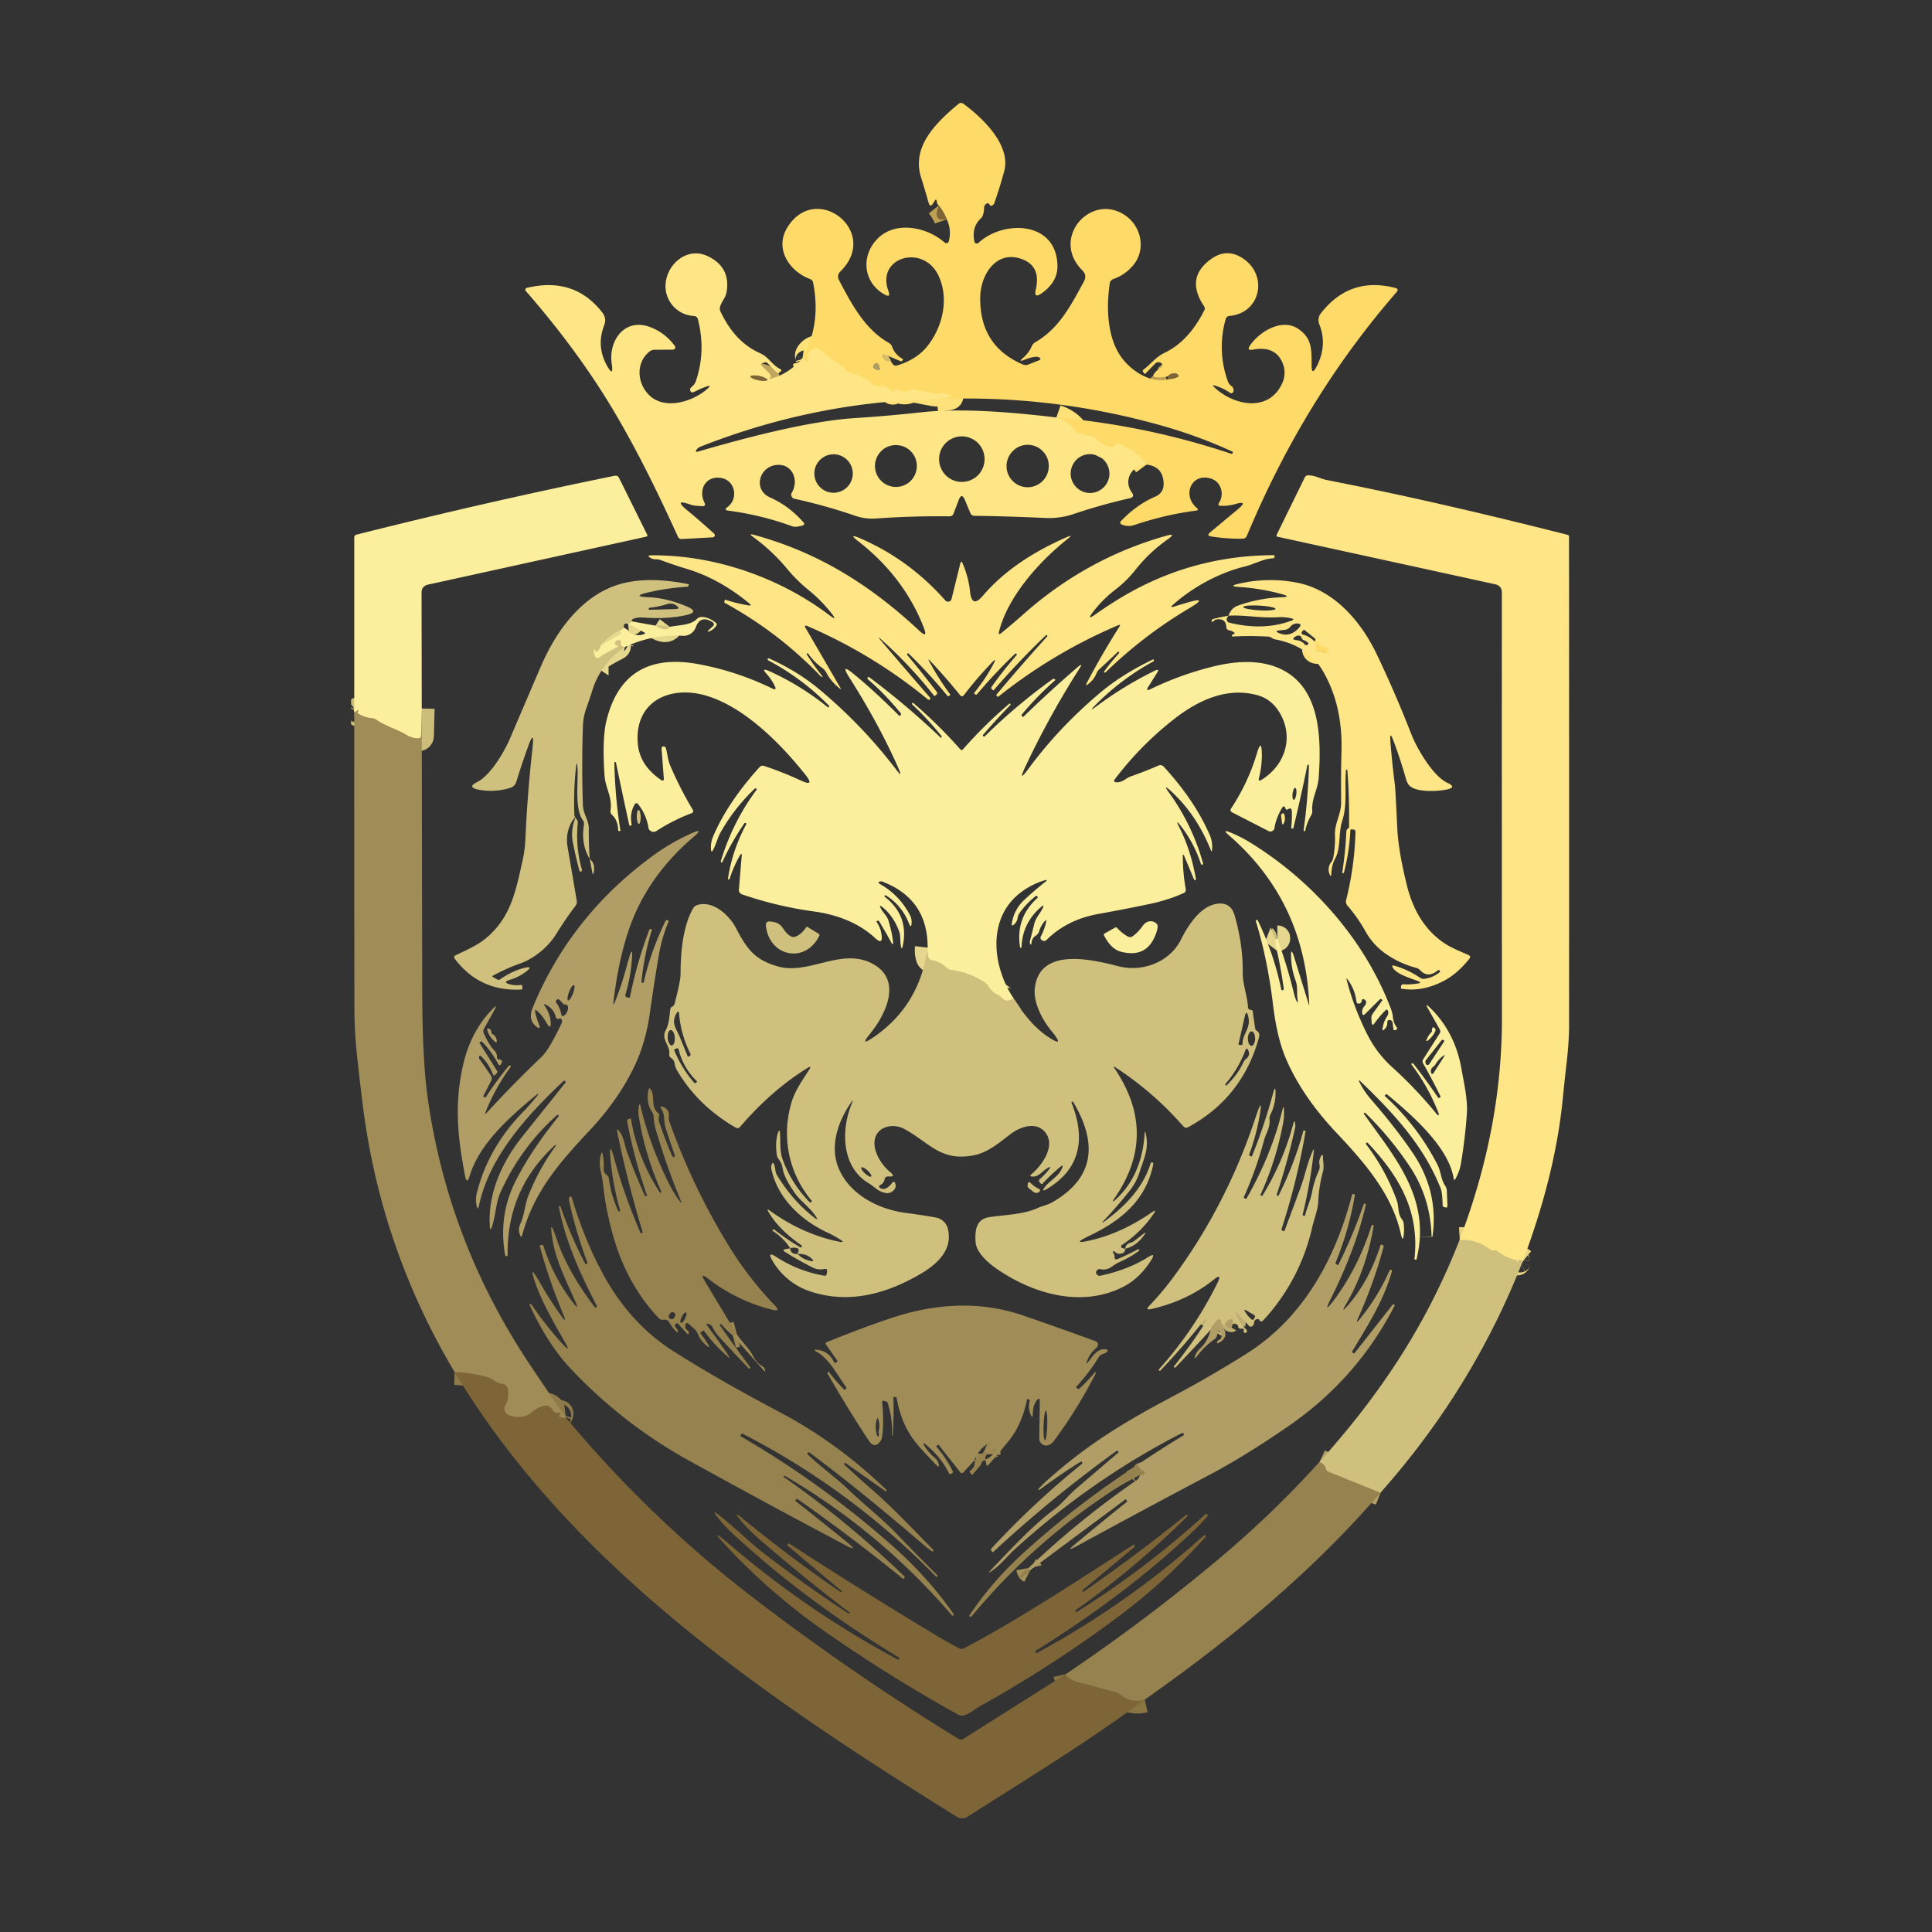 <?xml version="1.0" encoding="UTF-8"?>
<svg data-bbox="20.628 5.993 70.742 99.883" height="150" viewBox="0 0 112.5 112.5" width="150" xmlns="http://www.w3.org/2000/svg" data-type="ugc">
    <rect x="0" y="0" width="112.5" height="112.5" fill="#333333" stroke="none"/>
    <g>
        <defs>
            <clipPath id="84f9c380-b0b8-484f-93a1-1554b890a908">
                <path d="M46 5.922h18V22H46Zm0 0"/>
            </clipPath>
            <clipPath id="3f46ed39-d771-4381-8045-1718902e5087">
                <path d="M20.445 32H33v20H20.445Zm0 0"/>
            </clipPath>
            <clipPath id="ff78336a-b76a-4cf4-9c2f-f9a6a7983dcf">
                <path d="M20.445 71H42v20H20.445Zm0 0"/>
            </clipPath>
            <clipPath id="d71c0d39-b668-41ea-b647-29045afbe5de">
                <path d="M53 89h23v16.98H53Zm0 0"/>
            </clipPath>
            <clipPath id="56ebae01-d807-45a0-bff7-a1a3fcf09b96">
                <path d="M76 63h15.379v19H76Zm0 0"/>
            </clipPath>
            <clipPath id="019883d1-046e-402f-9a0c-4c6fb97372bb">
                <path d="M45 5.922h37V32H45Zm0 0"/>
            </clipPath>
            <clipPath id="d967eb73-74a4-4bc3-b280-9a3eb5a0fbaf">
                <path d="M20.445 27H38v16H20.445Zm0 0"/>
            </clipPath>
            <clipPath id="dfd0e082-5d93-4f43-b56a-9a7837bbe7b0">
                <path d="M74 27h17.379v47H74Zm0 0"/>
            </clipPath>
            <clipPath id="9532c540-5a12-4a44-abd0-bc6e664c83d1">
                <path d="M20.445 41H33v42H20.445Zm0 0"/>
            </clipPath>
            <clipPath id="11b83177-8994-4630-9dbd-cfa726cc124c">
                <path d="M26 79h41v26.98H26Zm0 0"/>
            </clipPath>
        </defs>
        <path stroke-width="2" stroke="#bea051" d="M74.228 26.936c.236 0 .472-.052.703-.147q.206-.086.042-.235-.108-.102-.335-.079a.6.6 0 0 0-.436.236" fill="none" transform="matrix(.745 0 0 .746 12.73 1.988)"/>
        <path stroke-width="2" stroke="#fee178" d="M72.524 33.597q-.888-1.185-2.24-1.624c-.13-.041-.21 0-.246.137-.016.083-.073.12-.157.115a1.6 1.6 0 0 1-1.217-.587.6.6 0 0 0-.325-.199l-1.044-.267a.63.63 0 0 1-.367-.246q-.47-.66-1.452-1.005" fill="none" transform="matrix(.745 0 0 .746 12.73 1.988)"/>
        <path stroke-width="2" stroke="#fee178" d="m56.104 28.491.933-.13q.324-.047.027-.194a1.3 1.3 0 0 0-.777-.12 1.2 1.2 0 0 1-.403-.006l-1.506-.283a.6.6 0 0 0-.34.042c-.31.136-.614.131-.913-.026q-.213-.109-.346.089-.08.103-.157.01-.417-.456-1.007-.371a.56.56 0 0 1-.457-.142c-.493-.44-1.122-.76-1.882-.948a.45.45 0 0 1-.315-.261.6.6 0 0 0-.23-.257 10 10 0 0 1-1.726-1.267.38.38 0 0 0-.393-.084 1 1 0 0 0-.483.356c-.079.1-.1.21-.052.325q.045.15-.01.283c-.085.199-.153.199-.205-.01a.26.26 0 0 0-.22-.205" fill="none" transform="matrix(.745 0 0 .746 12.73 1.988)"/>
        <g clip-path="url(#84f9c380-b0b8-484f-93a1-1554b890a908)">
            <path stroke-width="2" stroke="#bea051" d="M56.927 14.458c-.115-.34-.325-.707-.63-1.09" fill="none" transform="matrix(.745 0 0 .746 12.73 1.988)"/>
        </g>
        <g clip-path="url(#3f46ed39-d771-4381-8045-1718902e5087)">
            <path stroke-width="2" stroke="#cdbd7a" d="m15.88 52.636-.053 2.116q-.008.213-.22.214a1.7 1.7 0 0 1-.87-.235c-.793-.482-1.642-.692-2.413-1.215a.7.7 0 0 0-.357-.126 2.35 2.35 0 0 1-1.012-.324.2.2 0 0 1-.084-.079q-.023-.039-.005-.063c.105-.183.078-.204-.09-.073a.44.44 0 0 1-.172.073" fill="none" transform="matrix(.745 0 0 .746 12.73 1.988)"/>
        </g>
        <g clip-path="url(#ff78336a-b76a-4cf4-9c2f-f9a6a7983dcf)">
            <path stroke-width="2" stroke="#8e7948" d="M27.155 108c-.147.021-.32-.005-.525-.089q-.126-.048 0-.089a.1.1 0 0 0 .084-.073c.042-.09.016-.131-.084-.131h-.178a.37.37 0 0 1-.351-.22.6.6 0 0 0-.304-.298.4.4 0 0 0-.215-.042 1.9 1.9 0 0 0-1.028.466q-.432.368-.902.413a2.25 2.25 0 0 1-.955-.13.52.52 0 0 1-.32-.32.52.52 0 0 1 .026-.456c.226-.413.289-.827.205-1.24-.058-.262-.22-.414-.488-.446a1.1 1.1 0 0 1-.524-.21 2.3 2.3 0 0 0-.792-.366 11.6 11.6 0 0 0-2.355-.33" fill="none" transform="matrix(.745 0 0 .746 12.73 1.988)"/>
        </g>
        <g clip-path="url(#d71c0d39-b668-41ea-b647-29045afbe5de)">
            <path stroke-width="2" stroke="#897444" d="M66.236 128.008c.063.283.472.519 1.227.697.635.152 1.08.267 1.343.35.435.132.87.247 1.316.346a.75.75 0 0 1 .362.183q.803.69 1.904.43" fill="none" transform="matrix(.745 0 0 .746 12.73 1.988)"/>
        </g>
        <path stroke-width="2" stroke="#b2a167" d="m90.822 113.86-4.06-1.645a.34.34 0 0 1-.214-.272c-.037-.188-.205-.356-.493-.487" fill="none" transform="matrix(.745 0 0 .746 12.73 1.988)"/>
        <g clip-path="url(#56ebae01-d807-45a0-bff7-a1a3fcf09b96)">
            <path stroke-width="2" stroke="#e7d382" d="M101.956 95.773c-.121-.1-.215-.136-.273-.11a.24.24 0 0 0-.126.142q-.055.171-.063-.01-.002-.097-.105-.121a3.25 3.25 0 0 1-1.416-.686.2.2 0 0 0-.126-.047c-.036 0-.078 0-.115.005a.56.56 0 0 1-.362-.105q-1.077-.792-2.36-.712" fill="none" transform="matrix(.745 0 0 .746 12.73 1.988)"/>
        </g>
        <path stroke-width="2" stroke="#e5d78d" d="M32.31 45.84q-.096.148-.31.172" fill="none" transform="matrix(.745 0 0 .746 12.73 1.988)"/>
        <path stroke-width="2" stroke="#e5d78d" d="M31.696 46.332q-.187.219-.335.204" fill="none" transform="matrix(.745 0 0 .746 12.73 1.988)"/>
        <path stroke-width="2" stroke="#e5d78d" d="M29.866 47.724q-.025.22-.262.461c-.037.037-.079.037-.126.01a.16.16 0 0 1-.063-.083q-.057-.227-.073.01a.85.85 0 0 0 .073.409c.068.173.184.21.336.11q.638-.409 1.353-.77.253-.132-.037-.162c-.031 0-.052-.021-.063-.053a.236.236 0 0 1 .074-.293.3.3 0 0 1 .23-.068q.197.024.142.204c-.042.168.058.278.304.34" fill="none" transform="matrix(.745 0 0 .746 12.73 1.988)"/>
        <path stroke-width="2" stroke="#e5d78d" d="M34.15 46.17c.53.345.903.381 1.118.099" fill="none" transform="matrix(.745 0 0 .746 12.73 1.988)"/>
        <path stroke-width="2" stroke="#e5d78d" d="M62.135 75.262c-.372.252-.687.23-.934-.062a.7.7 0 0 0-.257-.189 1.8 1.8 0 0 1-.781-.702.9.9 0 0 0-.299-.309 6 6 0 0 0-2.596-.947.57.57 0 0 1-.325-.152 2.16 2.16 0 0 0-1.19-.613.32.32 0 0 1-.263-.235 1.9 1.9 0 0 1-.063-.75" fill="none" transform="matrix(.745 0 0 .746 12.73 1.988)"/>
        <path stroke-width="2" stroke="#e5d78d" d="M82.64 70.644c.116-.052.153-.073.11-.073" fill="none" transform="matrix(.745 0 0 .746 12.73 1.988)"/>
        <path stroke-width="2" stroke="#9a8753" d="m40.507 101.48-.325.085" fill="none" transform="matrix(.745 0 0 .746 12.73 1.988)"/>
        <path stroke-width="2" stroke="#c0af72" d="M79.268 100.622q.088-.317-.115-.304c-.194.006-.357.131-.488.362" fill="none" transform="matrix(.745 0 0 .746 12.73 1.988)"/>
        <path stroke-width="2" stroke="#c0af72" d="M78.408 100.743c-.047-.697-.335-.56-.86.398" fill="none" transform="matrix(.745 0 0 .746 12.73 1.988)"/>
        <path stroke-width="2" stroke="#a3905b" d="M63.425 119.918q-.063-.032-.094-.199" fill="none" transform="matrix(.745 0 0 .746 12.73 1.988)"/>
        <path stroke-width="2" stroke="#a3905b" d="M72.026 112.477q.234.04.335-.094.127-.163-.068-.225c-.173-.052-.33-.204-.482-.46" fill="none" transform="matrix(.745 0 0 .746 12.73 1.988)"/>
        <path stroke-width="2" stroke="#9a8753" d="M59.969 111.315c-.005-.016-.016-.032-.021-.047" fill="none" transform="matrix(.745 0 0 .746 12.73 1.988)"/>
        <path stroke-width="2" stroke="#9a8753" d="M60.116 110.838c.005-.083-.084-.162-.278-.24" fill="none" transform="matrix(.745 0 0 .746 12.73 1.988)"/>
        <path stroke-width="2" stroke="#d7bd68" d="M51.625 26.014a.32.32 0 0 0-.037-.22.18.18 0 0 0-.13-.088.17.17 0 0 0-.153.047q-.252.23.047.403.15.077.3.02c.073-.03.078-.062.005-.099-.027-.015-.037-.031-.032-.063" fill="none" transform="matrix(.745 0 0 .746 12.73 1.988)"/>
        <path stroke-width="2" stroke="#bea65f" d="M42.893 26.994q.014-.071-.168-.157a2 2 0 0 0-.456-.147 2 2 0 0 0-.477-.047q-.205.009-.22.073-.014.071.167.157c.126.058.278.11.462.147.178.037.34.052.477.047q.198-.009.215-.073" fill="none" transform="matrix(.745 0 0 .746 12.73 1.988)"/>
        <path stroke-width="2" stroke="#fee178" d="M85.666 47.4q.22.141.063.455-.141.3.19.299.297.001.566.136c.183.084.267.031.262-.168a.5.5 0 0 0-.058-.21.21.21 0 0 0-.194-.104" fill="none" transform="matrix(.745 0 0 .746 12.73 1.988)"/>
        <g clip-path="url(#019883d1-046e-402f-9a0c-4c6fb97372bb)">
            <path d="M68.02 22.082q.264-.002.523-.11.154-.063.031-.175-.08-.075-.25-.059a.45.45 0 0 0-.324.176 1.7 1.7 0 0 1-.687.047q-.241-.03-.09-.223.18-.222.39-.351.147-.089.035-.211a.2.2 0 0 0-.117-.074.28.28 0 0 0-.281.085l-.531.547q-.065.07-.114-.011l-.054-.094q-.029-.053.02-.094c.437-.328.734-.746 1.23-.984q1.417-.674 2.324-2.477a.23.23 0 0 0-.016-.246q-1.107-1.658.41-2.742.944-.68 1.899-.008c1.43.996.977 3.145-.809 3.317-.129.007-.21.078-.242.203a5.86 5.86 0 0 0 .13 3.605q.062.17.226.29.064.042.082.112c.043.125.03.211-.035.266q-.065.052-.141.004-.387-.27-.875-.418-.206-.065-.055.082c1.098 1.066 3.168 1.508 3.953-.2a1.46 1.46 0 0 0-.007-1.292q-.446-.92-1.676-.688-.41.077-.168-.261c.57-.82 1.867-1.578 2.793-.95.847.57.77 1.27.781 2.172q.012.55.27.063.668-1.256.183-2.488a.65.65 0 0 1 .102-.672q1.677-2.138 4.316-1.457c.156.039.184.12.074.246q-5.373 6.177-8.707 14.172a.27.27 0 0 1-.27.183 10.7 10.7 0 0 1-1.816-.129q-.288-.047-.066-.234l1.613-1.344q.663-.546-.176-.3a2.6 2.6 0 0 1-.82.093q-.2-.006-.09-.176c.317-.504.121-1.238-.488-1.414-1.137-.336-1.676.977-.816 1.711.105.09.09.14-.047.16q-1.777.23-3.57.832a1 1 0 0 1-.778-.039.1.1 0 0 1-.055-.078q-.01-.052.028-.094.924-.97 2.008-1.437.496-.219.488-.754-.018-1.002-1.008-1.113a3.33 3.33 0 0 0-1.668-1.211c-.098-.031-.156 0-.184.101-.011.063-.054.09-.117.086a1.19 1.19 0 0 1-.906-.437.45.45 0 0 0-.242-.149l-.778-.199a.47.47 0 0 1-.273-.183q-.35-.493-1.082-.75a44 44 0 0 1 10.191 2.113q.066.02.09-.043v-.004q.024-.061-.035-.086a28 28 0 0 0-4.055-1.492 41.7 41.7 0 0 0-13.171-1.555l.695-.097q.241-.034.02-.145a.96.96 0 0 0-.579-.09.9.9 0 0 1-.3-.004l-1.122-.21a.43.43 0 0 0-.254.03.75.75 0 0 1-.68-.019q-.157-.081-.257.066-.06.077-.117.008a.81.81 0 0 0-.75-.277.42.42 0 0 1-.34-.106q-.552-.494-1.402-.707a.34.34 0 0 1-.235-.195.45.45 0 0 0-.172-.191 7.3 7.3 0 0 1-1.285-.946.28.28 0 0 0-.293-.062.76.76 0 0 0-.36.265.23.23 0 0 0-.038.243.3.3 0 0 1-.008.21q-.094.227-.152-.007a.195.195 0 0 0-.164-.153q1.101-1.98.62-4.398a.25.25 0 0 0-.167-.203c-1.254-.473-2.094-1.8-1.32-3.031 1.68-2.668 5.417.277 3.085 2.574q-.24.233-.082.531c.727 1.383 1.5 2.848 2.895 3.64a.43.43 0 0 1 .199.247q.156.429.59.676.059.034.012.082l-.055.062q-.017.017-.047.004l-.918-.39c-.152-.067-.203-.02-.144.136a.5.5 0 0 0 .171.223q.055.04.125.035a.27.27 0 0 1 .274.129q.105.164.293.105 1.131-.351 1.746-1.125c.898-1.129 1.285-2.808.621-4.148-.902-1.813-3.617-1.02-2.895.937q.16.428-.238.2c-1.222-.7-1.37-2.215-.426-3.207 1.047-1.11 2.922-.715 3.934.187q.063.054.148.031a.13.13 0 0 0 .102-.109c.113-.438.07-.863-.117-1.27a2.8 2.8 0 0 0-.469-.812q-.11-.065-.121-.281c-.004-.028-.016-.04-.04-.047q-.035-.006-.054.023l-.105.172q-.18.299-.278-.043a54 54 0 0 0-.441-1.484c-.54-1.762.86-3.145 2.176-4.242.097-.086.199-.086.304-.012 1.192.875 2.774 2.45 2.368 3.93a26 26 0 0 1-.575 1.851.23.23 0 0 1-.152.145c-.059.02-.098-.004-.125-.059q-.053-.117-.164-.059c-.098.047-.145.125-.152.239a1.8 1.8 0 0 1-.063.418.46.46 0 0 1-.125.203q-.556.516-.375 1.36.013.076.094.1.077.023.137-.03c1.441-1.34 4.527-1.293 4.601 1.293a1.7 1.7 0 0 1-.41 1.18q-.216.261-.527.472-.447.305-.325-.223.313-1.342-.765-1.765c-1.508-.586-2.445.863-2.469 2.195-.031 1.898.793 3.207 2.484 3.926a.4.4 0 0 0 .317.004l.625-.247q.145-.059.027-.152-.187-.151-.894.129-.359.146-.067-.113.335-.288.512-.688a.48.48 0 0 1 .203-.226c1.414-.828 2.063-2.14 2.828-3.532.133-.246.106-.46-.086-.652-1.89-1.875.508-4.578 2.508-3.195.906.629 1.195 1.926.504 2.828a2.6 2.6 0 0 1-1.195.863c-.133.051-.211.14-.227.281-.203 1.41-.156 3.176.727 4.344.558.735 1.687 1.492 2.676 1.215m-16.836-.687a.24.24 0 0 0-.028-.165.13.13 0 0 0-.097-.066.13.13 0 0 0-.114.035q-.187.17.035.301.112.058.223.016.084-.035.004-.075c-.02-.011-.027-.023-.023-.046m0 0" fill="#fedb69"/>
        </g>
        <path d="M54.664 11.96c.227.286.383.56.469.813q-.855.178-.469-.812m0 0" fill="#7d6538"/>
        <path d="M46.727 20.855q.129.024.164.153c.039.156.09.156.152.008a.3.3 0 0 0 .008-.211.23.23 0 0 1 .039-.242.76.76 0 0 1 .36-.266.28.28 0 0 1 .292.062q.564.523 1.285.946.113.07.172.191a.34.34 0 0 0 .235.195c.566.141 1.035.38 1.402.707q.146.13.34.106a.81.81 0 0 1 .75.277q.059.07.117-.008.099-.146.258-.066.333.174.68.02a.43.43 0 0 1 .253-.032l1.121.211q.148.029.301.004.302-.046.578.09.223.11-.02.145l-.694.097q-7.055.134-13.739 2.77a.46.46 0 0 0-.21.16q-.132.18.085.121 5.978-1.746 9.09-1.945 1.971-.128 3.941-.344 2.8-.305 7.813.305.731.257 1.082.75.104.141.273.183l.778.2q.147.036.242.148c.234.277.535.426.906.437.063.004.106-.023.117-.086.028-.101.086-.132.184-.101a3.33 3.33 0 0 1 1.668 1.21c-.883.048-1.34.938-.848 1.622q.2.274-.129.344a33 33 0 0 0-3.253.914 4.4 4.4 0 0 1-1.653.23q-2.14-.097-4.12-.125-.177-.002-.247-.168l-.316-.758q-.188-.444-.36.008l-.293.774q-.064.175-.258.175a51 51 0 0 0-4.257.125 3 3 0 0 1-1.211-.156q-1.74-.598-3.543-.992a.23.23 0 0 1-.168-.14.23.23 0 0 1 .015-.22c.442-.742.004-1.726-.925-1.605-1.004.129-1.329 1.45-.348 1.887.73.324 1.379.805 1.937 1.437.094.102.07.172-.062.203-.195.051-.39.106-.59.036a17.5 17.5 0 0 0-3.715-.907q-.274-.034-.05-.203c.699-.52.437-1.664-.497-1.715-.843-.046-1.18.786-.84 1.45.075.144.028.214-.132.207q-.492-.023-.637-.075c-.742-.265-.805-.152-.191.352q.645.529 1.52 1.32a.12.12 0 0 1 .038.133.12.12 0 0 1-.113.086l-1.809.098a.22.22 0 0 1-.222-.137q-2.159-4.776-4.07-7.875-1.975-3.207-4.782-6.426-.047-.051-.023-.11.017-.062.082-.077 2.76-.663 4.39 1.433.269.345.11.75-.464 1.207.156 2.332.409.74.285-.097c-.2-1.34.742-2.653 2.172-2.157a3.1 3.1 0 0 1 1.5 1.122.12.12 0 0 1 .012.14.12.12 0 0 1-.121.074l-1.063.008a.47.47 0 0 0-.309.11c-.8.648-.714 1.835-.023 2.52.926.925 2.606.374 3.434-.384q.22-.201-.063-.11-.275.088-.531.216-.117.06-.234.11c-.114.046-.18.01-.204-.099a.17.17 0 0 1 .059-.175c.121-.106.207-.188.262-.344q.603-1.722.129-3.613-.048-.188-.246-.2a1.74 1.74 0 0 1-1.598-1.34c-.309-1.359 1.058-2.796 2.418-2.14q1.348.643 1.09 2.105c-.059.336-.29.528-.375.84a.37.37 0 0 0 .02.266c.554 1.187 1.32 2 2.308 2.437.515.23.687.684 1.172.922q.128.06.015.149l-.093.074q-.054.044-.102-.004l-.559-.562a.15.15 0 0 0-.16-.04l-.152.051q-.118.036-.031.13.195.21.418.421.104.095.109.242a.04.04 0 0 1-.023.04q-.154.109.03.062 1.06-.281 1.845-1.196m-2.047 1.27q.011-.053-.125-.117a1.6 1.6 0 0 0-.34-.11 1.6 1.6 0 0 0-.356-.035q-.152.007-.164.055-.011.053.125.117.14.066.344.11.201.04.356.035.147-.007.16-.055m12.652 4.61a1.34 1.34 0 0 0-.387-.938 1.3 1.3 0 0 0-.43-.285 1.3 1.3 0 0 0-.507-.102c-.176 0-.344.031-.508.102a1.31 1.31 0 0 0-.816 1.222c0 .176.03.348.101.508a1.3 1.3 0 0 0 .715.719q.245.1.508.102a1.34 1.34 0 0 0 .937-.387 1.35 1.35 0 0 0 .387-.942m-3.945.402a1.22 1.22 0 0 0-.754-1.13 1.26 1.26 0 0 0-.93 0 1.23 1.23 0 0 0-.754 1.13q0 .24.094.465c.062.152.148.28.266.398q.17.171.394.262a1.2 1.2 0 0 0 .93 0 1.18 1.18 0 0 0 .66-.66 1.2 1.2 0 0 0 .094-.465m7.683-.004q0-.246-.093-.469a1.24 1.24 0 0 0-.664-.668 1.22 1.22 0 0 0-.942 0 1.2 1.2 0 0 0-.394.27 1.2 1.2 0 0 0-.27.398 1.23 1.23 0 1 0 2.363.469m-11.414.441q.001-.223-.086-.43a1.1 1.1 0 0 0-.242-.363 1.14 1.14 0 0 0-.79-.328q-.222.002-.429.086a1.15 1.15 0 0 0-.605.605 1.15 1.15 0 0 0 0 .86 1.15 1.15 0 0 0 .605.605q.207.084.43.086a1.14 1.14 0 0 0 .79-.328q.159-.157.241-.363.087-.206.086-.43m14.946.004c0-.148-.032-.293-.086-.433a1.2 1.2 0 0 0-.246-.368 1.1 1.1 0 0 0-.368-.242 1.115 1.115 0 0 0-1.227.242q-.158.163-.245.368-.084.21-.086.433.002.224.086.43.087.21.246.367.157.158.363.246a1.12 1.12 0 0 0 .863 0q.21-.087.368-.246a1.12 1.12 0 0 0 .332-.797m0 0" fill="#fee686"/>
        <path d="M51.207 21.441c.055.028.05.051-.004.075a.26.26 0 0 1-.223-.016q-.222-.13-.035-.3a.13.13 0 0 1 .114-.036.13.13 0 0 1 .097.066.24.24 0 0 1 .028.165c-.004.023.004.035.023.046m0 0" fill="#b09e66"/>
        <path d="M68.02 22.082q.045-.087-.02-.168.137-.164.324-.176.17-.017.25.059.122.111-.031.176-.26.107-.523.109m0 0" fill="#7d6538"/>
        <path d="M44.68 22.125q-.013.047-.16.055a1.5 1.5 0 0 1-.356-.035 1.6 1.6 0 0 1-.344-.11q-.136-.064-.125-.117.012-.047.164-.055c.098-.004.22.008.356.035q.2.044.34.11.136.064.125.117m0 0" fill="#7d6538"/>
        <g clip-path="url(#d967eb73-74a4-4bc3-b280-9a3eb5a0fbaf)">
            <path d="m24.559 41.254-.04 1.578q-.005.159-.164.16a1.3 1.3 0 0 1-.648-.176c-.59-.359-1.223-.515-1.797-.906a.53.53 0 0 0-.265-.094 1.75 1.75 0 0 1-.754-.242.15.15 0 0 1-.063-.058q-.017-.03-.004-.047c.078-.137.059-.153-.066-.055a.3.3 0 0 1-.13.055V31.312q0-.147.142-.183 7.55-1.904 15.02-3.426.174-.034.257.125l1.637 3.305q.045.093-.055.117l-12.7 2.79q-.38.085-.382.476Zm0 0" fill="#fbee9c"/>
        </g>
        <g clip-path="url(#dfd0e082-5d93-4f43-b56a-9a7837bbe7b0)">
            <path d="M88.672 73.434q-.137-.112-.203-.082a.18.18 0 0 0-.094.105q-.04.128-.047-.008 0-.071-.078-.09a2.4 2.4 0 0 1-1.055-.511.14.14 0 0 0-.093-.035q-.044 0-.086.003a.42.42 0 0 1-.27-.078 2.6 2.6 0 0 0-1.758-.531q2.474-6.491 2.469-12.894-.008-12.187-.004-24.801c0-.27-.129-.43-.39-.489l-12.657-2.765q-.11-.025-.062-.125l1.629-3.324a.21.21 0 0 1 .207-.13c.406 0 .672.188 1.05.266.305.063.59.117.852.172 3.863.766 8.262 1.774 13.188 3.024q.093.022.093.12.011 14.209.004 28.434-.001.98-.144 2.2-.1.861-.235 2.19c-.293 2.903-1.062 6.017-2.316 9.349m0 0" fill="#fee686"/>
        </g>
        <path d="M51.266 37.262a318 318 0 0 0 2.886 3.355q.043.053-.004.102v.004q-.053.054-.113.007a29.2 29.2 0 0 0-7.012-4.27q-.234-.099-.105.122l2.027 3.488c.035.063.028.075-.035.028a2.9 2.9 0 0 1-.816-.97.7.7 0 0 0-.188-.214 3.4 3.4 0 0 1-.847-.86c-.012-.019-.032-.023-.051-.011h-.004q-.045.033-.016.078.4.632.899 1.258.023.03-.012.031h-.031a.06.06 0 0 1-.043-.02 23 23 0 0 0-5.586-4.277q-.06-.033-.031-.101l.03-.078q.008-.018.024-.012a9 9 0 0 0 1.325.328q.256.047.058-.121-1.723-1.425-3.617-2-.801-.241-1.52-.512a.8.8 0 0 0-.285-.05.6.6 0 0 1-.351-.098q-.181-.131.043-.133c3.726-.035 7.504 1.297 10.402 3.484q.522.399.117-.117a8.5 8.5 0 0 0-1.36-1.371 9 9 0 0 1-1.253-1.254 10.8 10.8 0 0 0-1.95-1.816q-.285-.21.055-.117c3.758 1.02 6.793 2.933 9.637 5.59q.504.474.258-.176-1.143-2.954-3.817-5.04-.637-.492.102-.175 2.843 1.224 4.965 3.62a.19.19 0 0 0 .207.063.19.19 0 0 0 .156-.156l.508-2.059c.035-.136.078-.136.133-.011q.35.815.437 1.66.106.983.746.227 1.737-2.039 4.895-3.415c.262-.113.277-.082.055.094-1.657 1.313-3.504 3.371-4.008 5.406q-.062.245.133.086.654-.531 1.273-1.082 3.684-3.273 8.324-4.578c.414-.117.45-.05.098.2a9 9 0 0 0-1.89 1.785q-.521.656-1.165 1.148a7 7 0 0 0-1.32 1.324q-.369.49.129.137.51-.358 1.031-.691 4.29-2.755 9.371-2.774c.04-.004.059.02.055.059l-.012.086c0 .023-.004.03-.016.03-.64.028-1.109.34-1.726.49-1.438.355-2.965 1.163-4.152 2.214-.157.137-.133.172.062.113q.369-.118.762-.23c.867-.254.914-.153.137.316a26 26 0 0 0-4.887 3.739q-.045.04-.09 0-.017-.018-.004-.036.408-.57.863-1.062.043-.041-.004-.082-.03-.036-.066 0-.532.516-1.059.996a.7.7 0 0 0-.168.234q-.14.36-.476.63-.216.173-.086-.075a47 47 0 0 1 1.883-3.25q.105-.159-.07-.09a29.8 29.8 0 0 0-6.981 4.164q-.017.012-.027 0l-.063-.062q-.035-.034 0-.075a118 118 0 0 1 2.934-3.367q.04-.041 0-.078l-.004-.004q-.03-.03-.059 0a46 46 0 0 0-3.047 3.207.02.02 0 0 1-.027 0l-.062-.047q-.088-.068-.028-.156.67-.943 1.45-1.84.04-.035 0-.078-.046-.04-.09 0a30 30 0 0 0-2.204 2.344q-.051.063-.109.016l-.062-.051q-.017-.013-.004-.031.706-.879 1.144-1.723.182-.352-.094-.066-.885.92-1.64 1.906-.117.151-.235 0a36 36 0 0 0-1.738-1.992q-.153-.165-.05.035.54 1.008 1.226 1.933c.008.008.008.02-.004.024l-.066.05q-.06.042-.106-.011a29 29 0 0 0-2.25-2.45c-.02-.019-.047-.023-.07 0q-.042.041-.008.083a69 69 0 0 1 1.707 2.136c.05.067.043.13-.023.18l-.067.059q-.035.023-.058-.004a25.6 25.6 0 0 0-3.09-3.285c-.168-.145-.18-.137-.035.035m0 0" fill="#fee686"/>
        <path d="M36.797 36.184q-.072.111-.23.129a1 1 0 0 0-.13.003q-.112.013-.113.125-.001.064.016.11-.14.164-.25.152c-.461.238-.836.531-1.113.887q-.02.163-.196.344-.04.039-.093.007a.12.12 0 0 1-.047-.062q-.042-.17-.055.008a.6.6 0 0 0 .055.304c.05.13.136.157.25.082a11 11 0 0 1 1.007-.574q.189-.098-.027-.12c-.023 0-.039-.017-.047-.04a.176.176 0 0 1 .055-.219.23.23 0 0 1 .172-.05q.146.017.105.152-.048.186.227.254a4.7 4.7 0 0 0-1.906 2.57q-.152.48-.332.984a3.3 3.3 0 0 0-.2 1.008 68 68 0 0 0-.004 4.649c.02.527.348.855.344 1.367q-.008.879.055 1.758c-.348-.563-.457-1.223-.336-1.977a.36.36 0 0 0-.066-.277c-.473-.633-.278-2.176-.305-2.903-.02-.53-.055-.53-.113-.003a19 19 0 0 0-.075 2.582.36.36 0 0 0 .121.261.3.3 0 0 1 .063.102c.012.043.02.082.016.129a7.2 7.2 0 0 0 .242 2.726q.022.076-.055.094-.076.02-.094-.055a26 26 0 0 1-.363-1.546 2.5 2.5 0 0 1 .063-1.336c.078-.243.05-.254-.09-.043q-.446.697-.293 1.578.28 1.629.527 3.093a.38.38 0 0 1-.078.32 19 19 0 0 0-1.086 1.587 4.3 4.3 0 0 1-.863 1.008q-.627.528-1.278.757-.771.27-1.566.7-.082.041 0 .09l.285.152c.031.02.059.015.09 0q.785-.55 1.52-.707c.273-.059.3.004.093.183a2.9 2.9 0 0 1-1.015.528c-.297.093-.297.183.007.261q.293.081.637.04.095-.012.09.081l-.004.149q-.004.03-.031.031-2.43.146-3.895-1.777-.11-.147.055-.223c.531-.25 1.191-.543 1.637-.89 1.539-1.211 1.828-2.735 2.238-4.567.098-.433.152-.844.172-1.23.078-1.782.215-3.559.414-5.34.094-.82 0-.84-.274-.063a47 47 0 0 0-.66 1.98.53.53 0 0 1-.37.372 3.74 3.74 0 0 1-1.86.098q-.657-.14-.055-.438c.79-.387 1.606-1.82 1.906-2.52q.86-2.02 1.786-4.175c.914-2.14 2.445-4.223 4.671-4.844q1.613-.452 3.934.016.024.005.023.027c0 .023-.003.05-.02.078q-.02.042-.065.043a14 14 0 0 0-2.278.332q-1.009.234.028.281 1.073.047 2.23.54.755.319-.043.5-1.078.245-2.52.14a1.4 1.4 0 0 0-.347.016q-.37.07-.293.21m2.043-1.004q-.491.156-1 .207-.071.006-.067.082.004.04.043.039c.52-.012 1.024-.028 1.516-.04.203-.007.227-.073.063-.198a.58.58 0 0 0-.555-.09m0 0" fill="#cfc07e"/>
        <path d="m71.531 35.852-.07.105a.19.19 0 0 0-.016.184q.036.093.137.117c1.309.324 2.512.289 3.613-.113.157-.06.157-.106-.011-.141a2.5 2.5 0 0 0-.704-.066c-1.12.07-1.996-.145-2.949-.086.11-.274.25-.473.543-.582a8.4 8.4 0 0 1 2.551-.493c.395-.011.402-.074.016-.18a12.3 12.3 0 0 0-2.48-.417c-.454-.028-.462-.09-.016-.192a8.1 8.1 0 0 1 3.367-.062c2.148.414 3.715 2.219 4.644 4.148a68 68 0 0 1 2.035 4.703c.266.684 1.207 2.403 2.098 2.809.371.172.36.297-.043.387-.48.105-1.746.183-2.16-.215q-.147-.136-.234-.465a28 28 0 0 0-.711-2.16q-.234-.623-.18.039.105 1.314.258 2.492.04.293.144 2.563.064 1.33.563 3.34c.379 1.519 1.11 2.644 2.191 3.363.418.28.934.472 1.395.683q.156.076.05.211-.708.89-1.5 1.297-1.242.65-2.46.45-.029-.007-.028-.036l.008-.09q.01-.135.148-.129c.282.012.56 0 .825-.046q.269-.042.015-.141c-.394-.156-1.238-.39-1.46-.774-.075-.12-.04-.164.093-.12a5.2 5.2 0 0 1 1.48.695.35.35 0 0 0 .262.066c.313-.039.602-.16.871-.371q.065-.052.012-.117l-.004-.004c-.027-.031-.054-.031-.09-.004q-.59.48-1.035 0a.45.45 0 0 0-.219-.137 5.6 5.6 0 0 1-1.84-.86 3.9 3.9 0 0 1-1.136-1.284 9 9 0 0 0-1.031-1.473.36.36 0 0 1-.086-.344c.32-1.27.504-2.586.543-3.953q.005-.136-.13-.148l-.093-.008q-.071-.005-.078.066c-.035.817-.16 1.63-.367 2.438q-.016.059-.075.047h-.003q-.03-.01-.024-.043.187-1.196.235-2.352.001-.093.054-.164a.13.13 0 0 1 .07-.055q.036-.015.036-.054a37 37 0 0 0-.098-3.317q0-.046-.047-.047c-.02 0-.027.008-.031.024-.09.988.086 2.035-.223 2.965-.23.703-.066 1.554-.41 2.195-.137.254-.207.54-.223.863-.007.192-.043.196-.109.02a.66.66 0 0 1 .11-.68.6.6 0 0 0 .109-.25q.127-.644.101-1.324c-.023-.703.364-1.2.36-1.906a83 83 0 0 1 .02-2.98q.076-2.692-1.094-4.684c-.575-.977-1.497-1.582-2.766-1.825a.5.5 0 0 1-.211-.093.34.34 0 0 0-.176-.067 19 19 0 0 0-2.05-.008q-.153.011-.047-.101a.3.3 0 0 1 .105-.063c.031-.015.035-.03.008-.054a.7.7 0 0 0-.301-.14q-.165-.03-.176-.2-.035-.541-.617-.426a.1.1 0 0 0-.078.05.3.3 0 0 1-.094.071q-.074.03-.062-.047.006-.087.078-.105c.12-.04.422-.102.898-.195m2.742-.395q.007-.06-.27-.113a4 4 0 0 0-.66-.078 5 5 0 0 0-.663 0q-.282.023-.282.082c-.003.039.086.074.27.113q.272.053.66.078.386.025.668-.004.276-.024.277-.078m1.38 1.09c.128-.152.097-.23-.102-.242a.5.5 0 0 0-.422.195.47.47 0 0 1-.32.176l-.309.031q-.323.033-.02.16c.43.184.82.074 1.172-.32m.886.8q.165.106.047.34-.105.223.14.223.224 0 .422.102c.137.062.2.023.196-.125a.4.4 0 0 0-.043-.157.16.16 0 0 0-.145-.078l-1.164-.941c-.047-.04-.094-.035-.133.016q-.032.033-.05.074a.1.1 0 0 0-.012.09c.016.03.039.054.074.062.234.055.461.188.668.395m-.75-.218q-.048-.128-.184-.121a.4.4 0 0 0-.156.047q-.303.194.055.222a.68.68 0 0 1 .445.223.2.2 0 0 0 .102.066q.041.012.09-.023c.062-.04.062-.082.011-.129a.8.8 0 0 0-.218-.133.23.23 0 0 1-.145-.152m0 0" fill="#fee686"/>
        <path d="M36.383 37.676q-.275-.07-.227-.254.041-.135-.105-.152a.23.23 0 0 0-.172.05.176.176 0 0 0-.055.22q.012.036.047.038.216.023.027.121a11 11 0 0 0-1.007.574c-.114.075-.2.047-.25-.082a.6.6 0 0 1-.055-.304q.013-.176.055-.008a.12.12 0 0 0 .047.062q.052.032.093-.007.177-.181.196-.344l1.136-.664c.063-.035.07-.082.032-.14l-.055-.083q.11.012.25-.152.538.59 1.152.379.129-.04.012-.11l-.938-.508q.16-.017.23-.128l1.372.246q.592.389.832.074c.5-.117 1.195-.074 1.586-.465a.38.38 0 0 1 .25-.11q.407-.016.86.348.07.06.023.137a.8.8 0 0 1-.414.348q-.18.064-.04-.067l.258-.238a.13.13 0 0 0 .047-.113.13.13 0 0 0-.066-.106q-.714-.461-.988.29a.75.75 0 0 1-.301.374.74.74 0 0 1-.461.121c-1.145-.07-2.266.145-3.371.653m0 0" fill="#fbee9c"/>
        <path d="M38.168 36.43c.266-.028.543 0 .832.074q-.24.314-.832-.074m0 0" fill="#cfc07e"/>
        <path d="m76.54 37.348.581.41q.053.036.059-.028.006-.035-.024-.078.1.002.145.078.039.075.043.157c.004.148-.059.187-.196.125a.9.9 0 0 0-.421-.102q-.247 0-.141-.222.117-.235-.047-.34m0 0" fill="#fedb69"/>
        <path d="M59.012 58.133q-.419.281-.696-.047a.5.5 0 0 0-.191-.14 1.33 1.33 0 0 1-.582-.524.66.66 0 0 0-.223-.23 4.5 4.5 0 0 0-1.933-.708.43.43 0 0 1-.242-.113 1.6 1.6 0 0 0-.887-.457.24.24 0 0 1-.196-.176 1.4 1.4 0 0 1-.046-.558c.007-1.89-.871-3.168-2.637-3.844a.18.18 0 0 0-.137-.004q-.163.05-.015.137a4.35 4.35 0 0 1 1.77 1.843.8.8 0 0 1 .085.407q-.011.409-.164.027a3.3 3.3 0 0 0-1.34-1.613q-.035-.019-.058.015h-.004q-.03.048.011.079c.942.738 1.29 1.691 1.04 2.851-.04.188-.075.184-.11-.004-.047-.27-.008-.582-.098-.832-.214-.59-.535-1.062-.972-1.418q-.235-.192-.094.078c.137.254.36.434.445.711.125.414.215.817.262 1.207q.034.304-.113.04a27 27 0 0 0-.707-1.231q-.022-.036-.063-.02l-.07.04q-.019.01-.008.027.251.364.297.781.072.575-.356.184c-1.011-.938-2.292-1.391-3.605-1.57a22 22 0 0 1-4.145-.985c-.148-.047-.214-.152-.203-.305l.16-1.918q.025-.262-.109-.039a7 7 0 0 0-.598 1.36c-.007.023-.023.035-.046.027h-.004q-.046-.008-.04-.05.252-1.665 1.06-3.153.027-.048-.02-.078l-.004-.004c-.035-.02-.067-.012-.086.023q-.751 1.095-1.274 2.239-.015.04-.062.027-.043-.02-.031-.063a13.4 13.4 0 0 1 2.082-4.164q.022-.035-.008-.058-.052-.052-.106 0a11 11 0 0 0-1.96 2.5c-.196.336-.266.691-.446 1.039-.082.16-.125.148-.137-.032a1.6 1.6 0 0 1 .13-.738q.842-1.975 2.699-4.027a.24.24 0 0 1 .27-.07c.694.23 1.41.511 2.136.847q.844.392.265-.336c-1.433-1.808-3.566-3.965-5.804-4.613-2.07-.598-4.145.32-3.957 2.773q.093 1.277 1.347 2.137.187.127.168-.101l-.129-1.72q-.006-.103.098-.124a.12.12 0 0 1 .09.02q.045.03.062.078c.098.347.106.664.247 1q.58 1.36 1.312 2.574c.063.101.04.175-.078.222q-1.056.399-2.035 1.032a.28.28 0 0 1-.285.02.27.27 0 0 1-.176-.227 2.96 2.96 0 0 0-.582-1.336q-.129-.17-.235.02-.28.507-.164 1.12.01.071-.062.09v.004q-.064.012-.074-.047a276 276 0 0 1-.77-3.613c-.008-.031-.023-.047-.055-.047q-.017-.004-.027.004-.02.011-.016.027.047 2.08.356 3.973.004.005-.004.004l-.078.008q-.048.006-.05-.047-.012-.575-.356-.89a.29.29 0 0 1-.09-.263c.117-.777-.293-1.277-.348-2.023q-.151-2.158.117-3.23 1.003-4.03 5.27-3.278 2.267.404 4.375 1.43.29.14.148-.149a3 3 0 0 0-.465-.691q-.356-.389.125-.18a15.5 15.5 0 0 1 3.414 2.102c.032.023.055.023.079-.004h.004q.038-.041-.004-.082a14.3 14.3 0 0 0-3.524-2.629q-.065-.034-.031-.098.025-.04.066-.023 1.695.767 2.93 1.805a28.8 28.8 0 0 1 4.496 4.695q.37.493.125-.074-1.118-2.549-2.887-5.336-.522-.821.235-.207 1.208.98 2.691 2.465c.008.007.02.007.028 0l.058-.059q.04-.041.004-.082a15.7 15.7 0 0 0-1.934-2.004q-.036-.029-.007-.062l.054-.07q.007-.008.008 0a45 45 0 0 1 4.188 3.538q.052.048.058-.023-.001-.017.004-.027.012-.017 0-.028a18 18 0 0 0-1.707-1.847q-.037-.03-.004-.07c.028-.024.051-.028.078-.005q1.44 1.241 2.723 2.688.081.081.156 0a26 26 0 0 1 2.696-2.653c.015-.02.035-.015.05 0h.004q.036.041 0 .083a36 36 0 0 0-1.582 1.73q-.031.036.004.066v.004q.058.052.11 0a33 33 0 0 1 3.956-3.328q.023-.017.051-.004l.075.035c.019.016.019.028 0 .047q-1.036.915-1.93 1.98-.047.055.004.102l.058.055c.004.004.004.004.012 0a68 68 0 0 1 3.188-2.918c.21-.18.242-.148.093.086a51 51 0 0 0-3.148 5.707q-.491 1.038.195.11 1.753-2.38 4.192-4.43 1.248-1.043 3.023-1.899.04-.016.063.02v.004q.024.052-.028.082a14.5 14.5 0 0 0-3.34 2.508c-.347.347-.328.375.067.082a21 21 0 0 1 3.367-2.051q.286-.141.121.129l-.504.804c-.125.2-.078.246.129.141a18.5 18.5 0 0 1 3.508-1.281c1.469-.38 2.699-.39 3.691-.043 2.653.937 2.762 3.941 2.59 6.465-.05.718-.426 1.226-.375 1.933a.5.5 0 0 1-.066.281 2.8 2.8 0 0 0-.34.868c-.008.039-.031.05-.067.047h-.004c-.023-.008-.03-.024-.03-.047q.263-1.84.312-3.774 0-.039-.035-.043h-.032q-.023.001-.023.02-.374 1.84-.813 3.656-.011.052-.066.047c-.043-.012-.066-.035-.062-.082a6 6 0 0 0 .035-.922q-.012-.269-.235-.121-.092.058-.133-.047-.082-.24-.21-.023c-.223.382-.372.77-.434 1.16a.22.22 0 0 1-.129.172.22.22 0 0 1-.215 0l-2.117-1.086q-.157-.081-.062-.23a12 12 0 0 0 1.503-3.212q.269-.897.286.04.012.702-.18 1.452-.019.053.027.083a.07.07 0 0 0 .082.003c1.403-.832 1.961-2.476 1.121-3.918q-.472-.807-1.285-1.035c-1.754-.496-3.43.258-4.855 1.367a19 19 0 0 0-3.461 3.508c-.09.117-.059.18.082.188.37.015.539-.235.847-.344q.803-.282 1.606-.629a.25.25 0 0 1 .3.063c1.192 1.293 2.087 2.613 2.677 3.968q.197.452.132.926c-.011.055-.023.055-.047.008q-.832-2.091-2.32-3.461-.549-.505-.113.098a12.8 12.8 0 0 1 1.965 4.101q.012.054-.04.067h-.003q-.064.022-.082-.043a7.3 7.3 0 0 0-1.168-2.207q-.363-.458-.098.062c.457.895.777 1.899.973 3.016q.007.046-.04.07-.044.018-.062-.023l-.574-1.368c-.059-.136-.086-.128-.086.016.004.668.063 1.3.168 1.89q.034.177-.125.247a9.8 9.8 0 0 1-1.926.62q-1.453.308-3.035.59c-1.215.223-2.219.723-3.012 1.509-.082.078-.172.09-.273.023-.086-.062-.11-.14-.059-.234q.188-.353.293-.782.066-.259-.11-.054-.19.235-.288.547a.43.43 0 0 1-.196.257q-.244.159-.253.48c0 .02-.008.028-.024.036q-.023.005-.035-.02a.3.3 0 0 1-.035-.093.2.2 0 0 1 0-.059q.13-.498.254-1.008c.093-.39.316-.578.484-.91q.146-.299-.101-.082-1.065.933-1.118 2.317 0 .04-.043.046h-.004q-.034 0-.039-.03c-.18-1.145.157-2.099 1-2.86.036-.031.036-.067.008-.102q-.045-.059-.11-.011a4.8 4.8 0 0 0-.921.968.65.65 0 0 0-.121.301.6.6 0 0 1-.219.387q-.146.117-.117-.07a2.33 2.33 0 0 1 .734-1.38q.534-.504 1.196-1.027.24-.19-.051-.097a4.3 4.3 0 0 0-1.121.53c-2.176 1.41-1.996 4.278-.664 6.333m16.32-11.559q.045.006.09-.094a.8.8 0 0 0 .062-.242 1 1 0 0 0 0-.25q-.021-.104-.066-.11-.042-.004-.09.09a1.2 1.2 0 0 0-.062.243.8.8 0 0 0 .004.25q.015.107.062.113m0 0" fill="#fbee9c"/>
        <g clip-path="url(#9532c540-5a12-4a44-abd0-bc6e664c83d1)">
            <path d="M24.559 41.254q.01 8.21.027 16.414.006 4.042.316 6.246 1.173 8.355 5.903 15.473a197 197 0 0 0 2.152 3.168.76.76 0 0 1-.39-.067q-.095-.036 0-.066.042-.007.062-.055.048-.098-.063-.097h-.132a.27.27 0 0 1-.262-.165.45.45 0 0 0-.227-.222.3.3 0 0 0-.16-.031 1.4 1.4 0 0 0-.765.347 1.2 1.2 0 0 1-.672.309 1.7 1.7 0 0 1-.711-.098.39.39 0 0 1-.239-.238.39.39 0 0 1 .02-.34 1.33 1.33 0 0 0 .152-.926q-.064-.294-.363-.332a.8.8 0 0 1-.39-.156 1.7 1.7 0 0 0-.59-.273 8.6 8.6 0 0 0-1.754-.247q-4.296-7.216-5.344-15.511c-.121-.957-.23-1.918-.336-2.883a27 27 0 0 1-.156-2.899q-.013-8.564-.008-17.136a.3.3 0 0 0 .129-.055c.125-.098.144-.082.066.055q-.013.017.004.047a.15.15 0 0 0 .063.058q.344.207.754.242.147.013.265.094c.574.39 1.207.547 1.797.906q.283.17.648.176.158 0 .165-.16Zm0 0" fill="#9f8c57"/>
        </g>
        <path d="M37.203 47.973q-.046.006-.082-.118a1 1 0 0 1-.039-.285 1 1 0 0 1 .027-.289q.028-.118.075-.12.046 0 .082.116a1.16 1.16 0 0 1 .015.575q-.03.121-.078.12m0 0" fill="#cfc07e"/>
        <path d="m74.656 47.957-.058-.457q-.007-.083.062-.125.1-.053.13.059.087.333-.06.539-.06.08-.074-.016m0 0" fill="#fee686"/>
        <path d="M35.797 58.36q.393-.956.726-2.204.404-1.506.239.047a9 9 0 0 1-.336 1.684c-.035.11.004.172.117.195l.094.016q.04.006.047-.035a24 24 0 0 1 1.129-3.926q.022-.063.085-.04.07.025.047.094a15 15 0 0 0-.59 2.965q-.005.064.06.074h.003q.058.012.07-.046.411-1.8 1.266-3.559.032-.07.098-.04l.078.036q.015.006.008.024a8.8 8.8 0 0 0-.575 1.984q-.28 1.633-.527 3.394-.24 1.705-.906 3.094-.925 1.912-2.524 3.63c-1.777 1.898-3.304 3.6-3.992 6.151q-.065.228-.137.008a.8.8 0 0 1 .024-.644c.258-.559.246-1.094.469-1.645a13 13 0 0 1 1.472-2.726q.31-.438-.078-.067-2.654 2.532-2.605 6.246 0 .069-.07.075l-.005.003c-.039 0-.062-.015-.066-.054q-.416-2.297.61-4.336.878-1.741 2.495-3.746.03-.04-.003-.075-.046-.04-.09 0a13.2 13.2 0 0 0-3.285 4.493c-.29.652-.27 1.336-.508 2.02-.063.175-.098.167-.114-.016-.132-1.961.727-3.797 1.907-5.27.816-1.023 1.656-2.07 2.511-3.14q.013-.014-.004-.028l-.058-.059q-.034-.03-.063.004c-2.097 1.985-4.308 4.38-4.918 7.227q-.081.387-.152 0a1.6 1.6 0 0 1 .02-.695q.65-2.624 2.672-4.707.373-.382.734-.82.395-.47-.078-.079c-1.508 1.258-3.18 2.762-3.746 4.602q-.165.545-.27-.012c-.433-2.27-.625-4.148-.121-6.406.297-1.324.871-2.426 1.727-3.297q.332-.339.097.074l-.593 1.067a.3.3 0 0 0-.012.292c.144.297.347.727.601.973q.171.166.16.403-.003.129.125.136a.3.3 0 0 1 .086.008q.089.024.079.117a.3.3 0 0 1-.024.082c-.066.157-.14.157-.219.008a5.3 5.3 0 0 0-.925-1.266c-.02-.015-.04-.02-.059 0l-.062.051q-.023.022-.004.051l1.011 1.613q.043.07-.015.13l-.094.093q-.095.092-.137-.031A2.7 2.7 0 0 0 28 61.5q-.07-.071-.094.023a.2.2 0 0 0-.011.09.13.13 0 0 0 .027.063q.336.462.66.953.098.147.016.305l-.461.898c-.004.004 0 .012.004.016l.078.043q.052.028.082-.02a19 19 0 0 1 1.32-1.797q.045-.059.102-.011h.004q.036.034.007.07a11.4 11.4 0 0 0-1.449 2.601q-.088.218.074.043a69 69 0 0 1 3.196-3.254c.28-.273.664-.918 1.144-1.93a.24.24 0 0 0-.015-.253q-.036-.058-.106-.028c-.121.047-.191.012-.223-.113-.074-.297-.253-.52-.539-.68q-.223-.123-.078.086.284.41.32.848.059.626-.253.074a2.6 2.6 0 0 0-.47-.613q-.24-.24-.16.09.1.386.25.766c.012.027.009.054-.019.074q-.035.034-.078.004-.35-.229-.402-.551-.046-.276.09-.61 2.186-5.318 6.945-8.816a12.4 12.4 0 0 1 2.3-1.344q.775-.343.13.203-2.776 2.367-3.813 5.524-.592 1.8-.855 4.086-.03.282.074.02m-2.719-.11q.046.019.129-.098.088-.118.156-.3.07-.188.086-.329.019-.14-.027-.16c-.031-.011-.078.02-.133.098q-.082.118-.152.3a1.5 1.5 0 0 0-.09.329q-.017.142.031.16m-.242.246a5 5 0 0 0-.285-.297q-.025-.029-.067-.015a.14.14 0 0 0-.066.039q-.087.08-.016.18.205.28.282.656.034.178.18.066a.57.57 0 0 0 .21-.426q.01-.248-.238-.203m0 0" fill="#b09e66"/>
        <path d="M74.285 54.688c.086-.04.113-.055.082-.055a29 29 0 0 1 1.004 3.312c.027.106.063.203.106.301q.128.27.082-.027c-.063-.414.027-.73-.125-1.145a4.2 4.2 0 0 1-.25-1.265c-.028-.516.039-.528.187-.036l.852 2.754q.01.007.015-.004-.24-6.034-4.675-9.882-.446-.385.097-.16.604.25 1.137.578c3.594 2.21 6.66 5.64 8.187 9.664q.106.264.13.547.03.284.21.542.072.106-.043.165a.2.2 0 0 1-.09.011q-.044-.005-.05-.05l-.047-.372q-.022-.146-.168-.175a.13.13 0 0 0-.098.027.11.11 0 0 0-.047.094.5.5 0 0 1-.136.394q-.182.208-.133-.062.07-.388.261-.664a.4.4 0 0 0 .067-.207.4.4 0 0 0-.016-.098c-.031-.098-.086-.113-.156-.035q-.344.347-.629.742-.151.206-.168-.05c-.008-.083-.012-.169-.016-.25a.37.37 0 0 1 .07-.239q.3-.423.567-.793.013-.017-.004-.027l-.062-.047q-.037-.025-.067.004l-.855.851q-.17.171-.188-.074a.48.48 0 0 1 .133-.367.33.33 0 0 0 .098-.254q-.006-.08-.082-.125-.153-.094-.176.082-.013.104-.102.133c-.124.039-.19-.004-.207-.133a2.6 2.6 0 0 0-.535-1.29q-.058-.074-.035.02.427 1.687 1.246 3.286a6.5 6.5 0 0 0 1.43 1.851q1.353 1.218 2.613 2.758.03.034.063.012.035-.023.023-.059a11.4 11.4 0 0 0-1.594-2.883q-.022-.03.008-.054.059-.048.106.011.74.949 1.422 1.95.04.059.109.02c.043-.024.05-.06.031-.099a33 33 0 0 0-1.004-1.902.21.21 0 0 1 .008-.23l.957-1.504a.22.22 0 0 0 .008-.239l-.691-1.226q-.194-.341.093-.067c.992.954 1.617 2.157 1.867 3.618.145.824.368 1.757.31 2.593q-.096 1.396-.345 2.891-.076.459-.316.887-.084.157-.11-.024c-.285-1.812-2.417-3.683-3.874-4.886q-.04-.03-.075.003l-.058.063q-.012.017 0 .027a14 14 0 0 1 3.066 4c.211.414.195.844.445 1.22a.6.6 0 0 1 .102.304l.035.863q.006.137-.129.098l-.086-.028q-.063-.016-.062-.086c-.016-.5-.051-.82-.11-.968-.984-2.516-2.785-4.438-4.66-6.239-.12-.117-.14-.097-.066.051q.265.527.687 1.012 1.414 1.627 2.399 3.078 1.524 2.249 1.156 4.867-.002.019-.016.02-1.453.034-.058.015.019 0 .02-.02-.059-2.243-1.235-4.03a19.3 19.3 0 0 0-2.617-3.168q-.032-.035-.063-.004l-.004.004q-.039.033-.007.074c1.855 2.597 3.902 4.937 3.054 8.433q-.013.043-.054.04h-.004q-.075-.018-.063-.083c.297-2.757-.902-4.796-2.71-6.71q-.043-.055-.102-.008v.004q-.037.03-.008.07a12.2 12.2 0 0 1 1.777 3.242c.149.39.047.774.301 1.113.066.082.102.18.113.282q.03.26.012.523-.046.668-.191.012c-.508-2.278-2.141-4.149-3.723-5.824q-1.999-2.116-2.941-4.297-.538-1.242-.77-3.2c-.207-1.718-.535-3.332-.996-4.835q-.018-.055.035-.07.054-.023.078.027a17 17 0 0 1 1.363 4q.012.07.082.058h.004q.072-.013.063-.09a27 27 0 0 0-.434-2.363 1.5 1.5 0 0 1-.035-.52m8.938 7.277.87-1.32q.024-.035.012-.04l-.066-.046c-.039-.024-.066-.016-.094.015l-.906 1.149a.16.16 0 0 0-.035.132.3.3 0 0 0 .023.09q.024.063.094.067c.043.008.078-.012.102-.047m.226.16q-.18.141-.11.363a.06.06 0 0 0 .056.047.07.07 0 0 0 .066-.031l.574-.895c.13-.203.102-.222-.078-.066q-.198.166-.355.414a.6.6 0 0 1-.153.168m0 0" fill="#fbee9c"/>
        <path d="M34.34 50.012c.222.183.3.441.238.765q-.046.252-.094 0Zm0 0" fill="#cfc07e"/>
        <path d="M65.527 72.715c-.011.191-.125.289-.351.293a.33.33 0 0 1-.242-.106.15.15 0 0 0-.075-.035q-.11-.01-.039.078a.4.4 0 0 1 .082.254q-.002.188.172.117.62-.263 1.2-.574.029-.013.046.016h.004q.036.046-.011.082c-.31.23-.649.433-1.028.601a3 3 0 0 0-.562.329.8.8 0 0 1-.637.136q-.153-.033-.234.098-.08.122.05.238.07.063.164.043 1.594-.333 2.801-1.09.458-.288.172.172-.661 1.062-1.617 1.555c-2.356 1.215-5.149.488-7.344-1.012-.496-.336-1.226-.945-1.27-1.594-.042-.64.016-1.332.81-1.445.85-.125 2.01-.156 2.792-.523.274-.13.574-.172.844-.328q3.521-2.005 1.246-5.836-.035-.055-.094-.028l-.004.004q-.017.006-.011.035c.894 2.258.414 3.942-1.438 5.043q-.344.206-.11-.117c.298-.394.802-.613.997-1.09.074-.172.039-.195-.106-.078a11 11 0 0 0-1.027.969q-.046.049-.094.004l-.058-.063c-.075-.074-.075-.148.008-.218q.281-.241.5-.524c.144-.183.113-.215-.083-.094-.3.176-.484.5-.855.485-.148-.008-.168-.059-.047-.153.66-.554 1.473-1.761.695-2.523-.523-.512-1.378-.211-1.898.18-.648.488-1.332 1.086-2.137 1.25-1.968.398-2.605-.73-4.09-1.532-.644-.351-1.605-.144-1.718.676-.09.676.422 1.45.922 1.856q.327.268-.094.238a.3.3 0 0 0-.11.012q-.123.033-.14.16a.42.42 0 0 1-.215.308q-.217.121.012.22.168.073.343-.04.159-.101.27-.25.168-.217.227.05.052.254-.2.423a.48.48 0 0 1-.363.082c-.46-.082-.64-.356-1.008-.574-1.594-.957-1.61-3.145-.96-4.668q.115-.275-.055-.028c-.75 1.082-1.262 2.528-.73 3.817.648 1.558 2.335 2.406 3.929 2.613a37 37 0 0 1 1.734.266.89.89 0 0 1 .71.684c.333 1.503-1.108 2.374-2.257 2.96-2.07 1.055-4.011 1.266-5.832.637a4 4 0 0 1-2.129-1.758q-.356-.605.23-.219a7.4 7.4 0 0 0 2.774 1.082c.09.02.14-.02.153-.11l.02-.124q.029-.188-.153-.152-.386.071-.684-.086a19 19 0 0 1-1.61-.91q-.197-.124.032-.165l.27-.046q.02.363.43.328.3.331.8.418.181.03.05-.106-.316-.343-.85-.312l.042-.133c.047-.125 0-.2-.129-.219a.64.64 0 0 0-.343.023 3.4 3.4 0 0 0-1.008-1.003q-.046-.029-.012-.075.04-.046.086-.011.764.593 1.55 1.05.012.007.016-.003l.043-.067c.016-.023.008-.039-.011-.055-.754-.523-1.5-1.187-1.946-1.98q-.11-.192.07-.063 1.928 1.396 4.071 1.825.362.074.05-.125a7 7 0 0 0-.784-.43c-1.508-.707-2.856-1.977-3.223-3.664a.5.5 0 0 1 .023-.285q.064-.171.13 0 .062.159.077.324c.008.105.04.207.094.297q.887 1.47 2.149 2.46.322.252.093-.085c-.34-.5-.91-.887-1.234-1.371-.277-.418-.594-.903-.68-1.403a1.1 1.1 0 0 0-.23-.527.6.6 0 0 1-.11-.262q-.093-.743.06-1.234.109-.35.132.02c.027.472-.024 1.035.16 1.523A6.9 6.9 0 0 0 47.145 70c.027.023.054.027.082.004l.058-.055q.006-.001 0-.008c-1.351-1.59-1.777-3.683-1.219-5.668.207-.75.637-1.335 1.047-1.976q.177-.276-.097-.106c-1.403.868-2.703 2.008-3.914 3.418q-.118.141-.27.047-2.17-1.255-3.379-3.277a1.2 1.2 0 0 1-.172-.465.44.44 0 0 0-.199-.309q-.128-.076-.11-.23c.063-.523-.495-.82-.206-1.387.207-.402.207-.793.265-1.226a.18.18 0 0 1 .102-.14.3.3 0 0 0 .156-.2q.34-1.313.34-1.688c0-1.183.117-2.773.726-3.832a.42.42 0 0 1 .262-.207c.918-.273 1.856.606 2.242 1.352.637 1.215 1.102 1.875 2.508 2.246 1.766.46 3.676-1.14 5.453-.168 1.762.96.735 2.984-.18 4.102q-.585.72.184.199 2.735-1.846 3.192-5.246c-.024.187-.004.375.047.558a.24.24 0 0 0 .195.176q.516.088.887.457a.43.43 0 0 0 .242.113 4.5 4.5 0 0 1 1.933.707.66.66 0 0 1 .223.23q.212.35.582.524a.5.5 0 0 1 .191.14q.277.33.696.048.972 1.533 1.957 2.199 1.123.76.265-.289c-.515-.625-1.058-1.621-.98-2.453.234-2.492 3.39-1.707 4.875-1.324 1.406.359 2.996-.246 3.648-1.57.407-.813 1.13-1.958 2.13-2.075.511-.059.843.172.988.691q.486 1.694.468 3.317c-.004.684.262 1.324.309 2.016q.007.138.148.16a.3.3 0 0 1 .098.027q.024.01.023.031l.141.985a.27.27 0 0 0 .129.199q.171.105.086.41-.968 3.474-4.113 5.18-.16.083-.278-.051a19 19 0 0 0-3.93-3.418c-.132-.09-.156-.066-.062.066q2.553 3.785.016 7.493-.309.441.086.074 1.477-1.39 1.636-3.781.016-.234.067-.004c.195.89-.106 1.43-.356 2.218q-.198.614-.566 1.082-.677.855-1.434 1.664-.368.382.055.067c1.152-.871 2.152-1.906 2.582-3.305q.018-.07.094-.05.074.017.062.093c-.418 2.11-1.894 3.305-3.734 4.18q-1.124.54.09.258 1.792-.412 3.566-1.633.31-.217.094.094a6.6 6.6 0 0 1-1.817 1.793q-.162.105.008.199c.043.02.094.031.164.039m-25.964-12.38q.247.6.488 1.192.005.013.015.008l.07-.031q.112-.048.06-.16a6.3 6.3 0 0 1-.653-2.313q-.023-.235-.145-.031c-.332.559-.035.86.164 1.336m32.789.45c.015-.633.488-.89.34-1.57q-.105-.48-.215 0l-.356 1.57q-.01.053.043.059l.106.011q.082.005.082-.07m-33.23.09q.083-.005.132-.14a.8.8 0 0 0 .039-.32.8.8 0 0 0-.082-.313c-.047-.086-.102-.125-.156-.122-.059.004-.102.051-.137.141a.8.8 0 0 0-.035.32.7.7 0 0 0 .082.313q.069.128.156.121m33.753.023q.09 0 .148-.12a.65.65 0 0 0 .063-.301.7.7 0 0 0-.059-.297q-.063-.124-.148-.125-.09.001-.149.125a.6.6 0 0 0-.062.297c0 .117.02.214.059.3q.063.122.148.121m-32.297 2.055a3.8 3.8 0 0 1-1.058-1.836q-.022-.106-.125-.066l-.079.027c-.046.02-.062.05-.043.102a6.8 6.8 0 0 0 1.157 1.875c.023.027.047.027.074.008l.074-.06q.03-.021 0-.05m32-1.312q.222-.177.125-.446-.094-.269-.195-.004a6.5 6.5 0 0 1-1.145 1.922q-.035.04.004.075.03.035.067 0c.437-.418.757-.864.972-1.333a.6.6 0 0 1 .172-.214M50.73 68.508q.032-.036-.03-.137a1 1 0 0 0-.18-.21 1 1 0 0 0-.223-.161c-.074-.031-.117-.04-.14-.016-.02.024-.009.067.03.137q.064.101.18.207.122.11.227.16.106.054.136.02m0 0" fill="#cfc07e"/>
        <path d="M46.332 54.535c.238-.097.438-.277.602-.531.023-.04.054-.043.09-.024l.64.387q.08.045.04.133c-.837 1.668-2.958 1.184-3.11-.645a.2.2 0 0 1 .05-.14.18.18 0 0 1 .145-.059c.856.043.691.489 1.227.848a.33.33 0 0 0 .316.031m0 0" fill="#cfc07e"/>
        <path d="M65.969 54.508q.34-.254.597-.63a.6.6 0 0 1 .18-.163.5.5 0 0 1 .227-.07.5.5 0 0 1 .226.039.44.44 0 0 1 .176.14q.084.105-.031.446-.5 1.558-2.07 1.148c-.383-.102-.715-.414-.985-.945q-.04-.071.031-.114l.606-.343q.072-.041.125.02c.195.21.398.374.62.495a.26.26 0 0 0 .298-.023m0 0" fill="#fbee9c"/>
        <path d="M74.367 54.633c.031 0 .004.015-.082.054a1.16 1.16 0 0 1-.222-.511c-.02-.13.015-.149.109-.047q.171.194.195.504m0 0" fill="#cfc07e"/>
        <path d="M83.383 59.996a.3.3 0 0 1 .015-.117q.042-.097.125-.031.047.04.063.097a.12.12 0 0 1 0 .082q-.141.318-.406.535-.183.153-.09-.07a1.2 1.2 0 0 1 .25-.375.13.13 0 0 0 .043-.12m0 0" fill="#fbee9c"/>
        <path d="M28.695 60.227q.19.106.227.336c.027.148-.016.175-.129.07a1.37 1.37 0 0 1-.398-.574c-.06-.192-.008-.227.152-.114a.16.16 0 0 1 .062.13q-.006.105.086.152m0 0" fill="#b09e66"/>
        <path d="m42.902 77.691-.242.063a4.6 4.6 0 0 1-.652-.637c-.02-.023-.047-.023-.07-.008q-.041.036-.016.07a89 89 0 0 0 1.75 2.419c.027.035.02.062-.012.09v.003c-.02.016-.035.016-.055-.004a98 98 0 0 1-1.722-1.835 2.5 2.5 0 0 1-.399-.579.34.34 0 0 0-.23-.175q-.176-.042-.066.105a37 37 0 0 1 1.238 1.746q.136.207-.051.043a8.2 8.2 0 0 1-1.348-1.46q-.065-.088-.14-.016l-.098.09q-.011.01-.004.027c.176.226.32.441.442.644q.165.28-.086.075-.36-.299-.508-.684a.7.7 0 0 0-.18-.266l-.32-.285q-.216-.194-.23.098-.01.163.132.25c.05.027.07.078.07.144q-.004.155-.109.04l-.492-.547q-.08-.09-.16-.008a.11.11 0 0 0-.04.09q0 .088.071.148a.3.3 0 0 1 .078.121q.072.228-.101.059a2.4 2.4 0 0 1-.372-.496q-.112-.205-.335-.168a.3.3 0 0 1-.29-.098q-1.919-2.016-2.726-5.05-.369-1.395-.492-2.579a8 8 0 0 0-.153-.91 1.95 1.95 0 0 1 .012-.996q.054-.206.098 0 .08.392.062.847a.35.35 0 0 0 .157.336.34.34 0 0 1 .144.247q.122.942.543 1.867.029.046.074.027h.004c.031-.012.04-.031.031-.066a16 16 0 0 1-.554-2.91c-.078-.864 0-.88.226-.043q.583 2.113 1.508 4.25.025.058.09.035h.004q.053-.018.035-.07a66 66 0 0 1-1.469-5.778q-.073-.328.13-.059c.265.364.276.735.417 1.13q.465 1.3 1.047 2.581c.02.04.047.051.09.036q.048-.019.031-.07a29 29 0 0 1-1.14-4.255c-.016-.097.019-.152.113-.172l.082-.015c.011-.004.02.004.023.015q.375 2.292 1.688 4.297c.015.016.027.02.047.012.03-.02.039-.043.027-.078a17.7 17.7 0 0 1-1.305-4.36 1.7 1.7 0 0 1-.004-.566q.048-.304.114-.004.52 2.22 1.656 4.492.252.498.55.914c.172.243.204.227.087-.046a39 39 0 0 1-1.407-4.004 3.3 3.3 0 0 1-.133-.774.5.5 0 0 0-.097-.289q-.355-.531-.207-1.258.042-.216.148-.023c.27.469-.054.941.426 1.36q.075.062.047.156a.66.66 0 0 0 .008.378q.345 1.008.761 1.98.025.047.067.028l.078-.023q.024-.007.012-.031a56 56 0 0 1-.54-1.61c-.132-.418-.023-.773-.265-1.148q-.111-.177.082-.102.41.142.363.559-.018.167.04.32 1.323 3.714 3.355 7.059a20.4 20.4 0 0 0 2.789 3.64c.23.243.187.325-.137.243a9.9 9.9 0 0 1-3.758-1.817c-.351-.27-.41-.219-.183.164Zm-3.894-.91q.135.1.258-.07t-.012-.266q-.135-.1-.258.07-.123.172.012.266m.637.25q.041.02.113-.054a.9.9 0 0 0 .215-.426q.012-.104-.028-.125-.035-.02-.113.054a.8.8 0 0 0-.133.2.7.7 0 0 0-.078.226q-.018.107.024.125m0 0" fill="#95824f"/>
        <path d="M71.773 77.05c.043-.155.016-.234-.085-.226-.145.004-.266.098-.364.27l-.191.047c-.035-.52-.25-.418-.64.296a153 153 0 0 1-2.04 2.184q-.035.04-.078 0h-.004c-.02-.02-.023-.047-.004-.07a29 29 0 0 0 1.863-2.606q.036-.044-.011-.074l-.004-.004c-.04-.031-.074-.023-.102.012q-1.182 1.499-2.558 2.945a.02.02 0 0 1-.028 0l-.058-.05q-.012-.01 0-.02a22.2 22.2 0 0 0 3.422-5.047q.304-.61-.23-.184-1.52 1.221-3.63 1.704-.368.082-.11-.188a17 17 0 0 0 1.45-1.734q3.046-4.142 4.727-9.192.5-1.514.215.055a13 13 0 0 1-.567 2.043q-.029.073.043.102l.082.03q.022.007.031-.015a32 32 0 0 0 1.223-3.648c.11-.395.156-.387.148.02a2.7 2.7 0 0 1-.289 1.187.53.53 0 0 0-.058.289c.043.5-.207.797-.324 1.234a22 22 0 0 1-1.168 3.285c-.016.032-.004.059.027.075l.078.035c.016.011.031.004.043-.012.984-1.73 1.684-3.45 2.09-5.16q.075-.326.094.004.018.35-.04.699a18 18 0 0 1-1.335 4.254v.004l.074.039q.034.013.05-.016a15.7 15.7 0 0 0 1.81-4.242q.04-.156.081-.004a.7.7 0 0 1-.004.352 38 38 0 0 1-1.054 3.82c-.016.043 0 .07.039.09h.004q.043.019.066-.028a20.4 20.4 0 0 0 1.441-3.765q.006-.02.024-.016l.074.02q.035.006.027.035a40 40 0 0 1-1.394 5.676q-.025.076.05.105l.09.031q.018.007.024-.015.469-1.248.937-2.52c.266-.715.395-1.457.715-2.148.051-.106.07-.098.059.015a28 28 0 0 1-.649 3.692c-.007.039.004.058.04.07l.074.024c.008.004.011 0 .011-.004.125-.473.336-.922.422-1.399q.122-.65.391-1.234a.55.55 0 0 0 .043-.344.7.7 0 0 1 .062-.46q.135-.265.141.034c0 .282.074.524-.004.817a8 8 0 0 0-.273 1.738c-.024.504-.239 1.012-.36 1.54a11.75 11.75 0 0 1-2.828 5.37q-.164.175-.258-.031-.006-.016-.02-.02-.251-.036-.276.227a.23.23 0 0 1-.079.16c-.078.074-.152.067-.222-.012l-.633-.68c-.176-.187-.207-.167-.102.067.141.305.336.59.598.856a.11.11 0 0 1 .027.097c-.02.07-.066.098-.136.074q-.077-.023-.055-.105.045-.166-.148-.133-.14.025-.168-.113-.053-.24-.329-.203m.73-.667c.102.176.227.328.384.449.047.04.086.031.117-.016l.05-.086q.066-.099-.034-.164l-.442-.257c-.121-.075-.144-.047-.074.074m0 0" fill="#cfc07e"/>
        <path d="M59.89 69.176a.13.13 0 0 1-.042-.063.4.4 0 0 1 0-.175c.023-.118.082-.133.168-.047.132.136.293.246.472.332q.121.054.043.16a.17.17 0 0 1-.086.062.29.29 0 0 1-.285-.054zm0 0" fill="#cfc07e"/>
        <path d="M59.973 91.445q-.048-.024-.07-.148a51 51 0 0 1 6.242-5.078.53.53 0 0 0 .234-.324q.175.03.25-.07.094-.124-.05-.169c-.13-.039-.247-.152-.36-.344a57 57 0 0 1 2.676-1.718q.066-.04.027-.11h-.004q-.035-.068-.106-.03c-3.488 1.784-6.726 4.038-9.714 6.753-.371.336-.782.856-1.243 1.195-.332.246-.351.22-.066-.078 1.148-1.187 2.316-2.472 3.61-3.441.472-.352.831-.832 1.288-1.219q1.209-1.031 2.41-2.062c.04-.028.04-.059.012-.094v-.004q-.044-.053-.101-.012a71 71 0 0 0-1.684 1.254 74 74 0 0 0-5.5 4.637q-.01.01-.027-.004l-.055-.059q-.08-.076-.004-.16a50 50 0 0 1 5.258-4.914c.035-.027.043-.058.016-.094v-.004q-.042-.064-.106-.023a37 37 0 0 0-2.383 1.633q-.022.019-.039-.004-.03-.03 0-.063a6 6 0 0 1 .489-.488c2.332-2.078 4.39-3.344 7.414-4.941a67 67 0 0 0 4.148-2.407c3.36-2.093 5.238-5.578 6.203-9.312q.006-.024.059-.012l.078.012q.024.005.02.027a18 18 0 0 1-1.114 3.93q-.036.09.051.125l.07.035q.02.005.028-.008a29 29 0 0 0 1.472-3.511q.018-.066.086-.043.052.015.04.062c-.43 1.91-1.192 3.766-2.051 5.5q-.444.884.156.098 1.436-1.891 2.234-4.39.018-.056.07-.04h.004q.054.01.043.063-.42 2.535-1.617 4.574-.32.55.098.074 1.264-1.44 1.926-3.55.005-.02.023-.016l.074.02q.099.03.075.124a28 28 0 0 1-1.47 4.117q-.187.415.098.063a12.5 12.5 0 0 0 1.723-2.813q.029-.063.094-.039h.004q.054.023.039.078c-.477 1.711-1.418 3.184-2.328 4.688-.004.008 0 .016.004.02l.066.058c.035.031.062.027.09-.008l2.23-2.836q.011-.01.028 0l.066.043q.016.011.008.028-2.18 4.254-6.16 7.007-2.526 1.748-4.696 2.895a630 630 0 0 0-7.699 4.133c-.414.222-.437.183-.078-.117a178 178 0 0 1 3.023-2.473c.028-.023.036-.047.012-.078l-.047-.067c-.007-.015-.023-.02-.035-.007Zm0 0" fill="#b09e66"/>
        <path d="M45.719 85.95q-.054-.035-.09.019-.011.023.008.035a56.5 56.5 0 0 1 7.023 5.789q.041.036.004.074l-.05.063q-.016.01-.032 0a109 109 0 0 0-6.14-4.64q-.042-.03-.07.01l-.056.071c-.011.012-.007.02 0 .027q1.455 1.144 2.985 2.387.79.647-.114.168a600 600 0 0 1-8.976-4.851 28.2 28.2 0 0 1-6.98-5.403c-1.008-1.074-1.77-2.367-2.391-3.707q-.014-.035.02-.058h.003q.048-.029.082.02a20 20 0 0 0 1.809 2.304q.532.573.144-.102c-.578-1.015-1.277-2.195-1.703-3.386q-.485-1.354.23-.106.591 1.031 1.235 1.934.398.554.133-.075a33 33 0 0 1-1.355-3.933q-.031-.1.074-.098h.093q.025 0 .032.024.585 1.883 1.793 3.414.28.346.105-.063c-.512-1.191-1.137-2.37-1.355-3.64-.168-1.02-.09-1.04.242-.059q.627 1.864 2.203 3.937.039.053.09.024c.008-.008.02-.016.023-.024q.019-.056-.004-.101c-.922-1.774-1.82-3.746-2.191-5.738-.008-.032.008-.047.039-.036q.016 0 .031.012a.07.07 0 0 1 .035.04 24 24 0 0 0 1.422 3.288q.029.053.086.032h.004q.061-.03.04-.09a26 26 0 0 1-1.071-3.637.2.2 0 0 1 .027-.14q.094-.153.145.023.751 2.498 1.847 4.492 1.56 2.834 4.051 4.422 2.607 1.657 6.239 3.578 3.34 1.765 6.183 4.508.029.03.004.058-.03.036-.07.012a749 749 0 0 0-2.313-1.633q-.04-.034-.074.008v.004c-.027.027-.023.059.004.086q.837.78 1.703 1.535c1.23 1.078 2.328 2.262 3.469 3.414.023.024.027.047.004.074v.004q-.04.043-.086.008a6 6 0 0 1-.48-.371q-3.662-3.157-6.65-5.379-.05-.035-.097.012c-.031.035-.027.07.004.105.754.73 1.617 1.328 2.367 2.047.942.903 1.95 1.676 2.848 2.617q1.137 1.191 2.32 2.36c.028.027.028.05 0 .078q-.041.04-.078 0a43.1 43.1 0 0 0-11.234-8.3q-.066-.041-.11.03l-.035.07c-.008.016-.004.024.004.032a55 55 0 0 1 8.926 6.457q2.046 1.828 3.476 3.894.03.048-.011.082h-.004c-.031.028-.059.024-.082-.003a37.8 37.8 0 0 0-9.707-8.11m0 0" fill="#95824f"/>
        <path d="M65.527 72.715c.004-.176.098-.29.29-.348a.7.7 0 0 0 .265-.133l.496-.386q.205-.157.059.054c-.293.426-.66.7-1.11.813m0 0" fill="#cfc07e"/>
        <path d="M84.988 72.207a2.6 2.6 0 0 1 1.758.531.42.42 0 0 0 .27.078q.042-.005.086-.004a.14.14 0 0 1 .093.036c.313.257.664.43 1.055.511q.077.019.078.09.006.136.047.008a.18.18 0 0 1 .094-.105q.066-.03.203.082-2.902 7.429-8.293 13.492l-3.024-1.227a.25.25 0 0 1-.16-.203c-.027-.14-.152-.266-.367-.363 3.563-3.969 6.227-7.98 8.16-12.926m0 0" fill="#cfc07e"/>
        <path d="M57.398 85.027c-.003-.011-.011-.023-.015-.035q.468-.215.601-.582.07-.194-.117-.105c-.125.054-.246.18-.36.367q.009-.093-.206-.18.253-.215.265-.23.41-.552-.136-.137a1.86 1.86 0 0 0-.676.898l-.649.704q-.105.111-.199-.012l-1.25-1.582q-.022-.02-.039-.004l-.082.062q-.031.025-.004.055.57.659.946 1.422c.027.055.011.098-.043.121l-.079.04q-.06.028-.09-.032a5 5 0 0 0-1.363-1.684q-.232-.18-.078.07.247.405.617.715.16.13.215.336.064.28-.129.075a35 35 0 0 1-1-1.07q-1.024-1.144-1.312-2.821-.013-.076-.094-.07l-.078.004q-.019.005-.02.023c.02.727.008 1.46-.039 2.207q0 .017-.02.016h-.007q-.017.001-.016-.016a5.2 5.2 0 0 0-.257-1.902.1.1 0 0 0-.059-.063l-.16-.05q-.036-.018-.07.011-.035.025-.028.07.078.763.043 1.555-.03.546-.125.688c-.234.34-.469.34-.7-.012a70 70 0 0 1-2.398-3.902q-.022-.047.02-.075h.004q.048-.03.078.016.405.54.879 1.004.016.012.031 0l.059-.05q.047-.049.008-.102c-.493-.68-.98-1.649-1.703-2.051-.196-.106-.18-.145.039-.117q.679.08.984.753.012.024.035.012l.098-.05q.069-.035.027-.098l-.652-.934q-.054-.083.039-.125a61 61 0 0 1 3.672-1.379q4.17-1.413 7.761-.183c1.352.465 2.762.96 4.223 1.5a.2.2 0 0 1 .14.156.21.21 0 0 1-.062.2q-.346.328-.445.526-.37.77.133.079.415-.569.847-.485.172.035.043.153a.6.6 0 0 1-.203.109.42.42 0 0 0-.262.191 11 11 0 0 1-1.312 1.727q-.018.013 0 .031l.05.055q.077.074.153.004.452-.423.887-.934c.015-.015.027-.015.047-.004q.024.018.011.047a28.5 28.5 0 0 1-2.46 3.973.62.62 0 0 1-.344.234.38.38 0 0 1-.344-.078.39.39 0 0 1-.152-.32l.03-2.098c.009-.262-.066-.285-.214-.066q-.188.275-.195.77-.005.249-.114.019a1.18 1.18 0 0 1-.066-.801c.012-.055-.012-.086-.062-.102l-.079-.02c-.004 0-.007 0-.007.009q-.294 1.442-1.02 2.363-.545.697-1.227 1.457c-.074.082-.12.07-.132-.047Zm3.446-1.16q.045.001.086-.25c.023-.168.043-.37.05-.61a5 5 0 0 0-.011-.609c-.016-.171-.04-.253-.067-.257q-.046-.001-.082.25a5 5 0 0 0-.054.609q-.012.356.011.613.025.253.067.254m-9.692-.465q.1-.315.012-.691-.065-.246-.125 0-.105.386.023.848c.04.125.075.125.118.004q.018-.066-.028-.16m0 0" fill="#9f8c57"/>
        <path d="M71.133 77.14c.191.297.262.524.203.676a.63.63 0 0 1-.316.348q-.256.147-.102-.105a.1.1 0 0 1 .07-.047.15.15 0 0 0 .11-.086q.088-.188-.016-.34-.127-.176-.18.035l-.035.14a.37.37 0 0 1-.156.227 4.6 4.6 0 0 0-1.012.985c-.133.172-.164.152-.094-.051a.95.95 0 0 1 .239-.36q.514-.48.648-1.124c.39-.715.606-.817.64-.297m0 0" fill="#b09e66"/>
        <path d="M71.773 77.05c-.003.15-.039.243-.097.278q-.159.094-.352-.234c.098-.172.219-.266.364-.27q.15-.01.085.227m0 0" fill="#b09e66"/>
        <path d="M42.902 77.691c.317.47.735.832.993 1.344q.174.345.52.54.104.063.132.19.035.158-.07.04l-1.817-2.051Zm0 0" fill="#9f8c57"/>
        <g clip-path="url(#11b83177-8994-4630-9dbd-cfa726cc124c)">
            <path d="M26.473 79.898a8.6 8.6 0 0 1 1.754.247q.332.086.59.273.18.13.39.156.3.038.363.332a1.33 1.33 0 0 1-.152.926.39.39 0 0 0-.02.34.39.39 0 0 0 .239.238q.358.128.71.098.351-.035.673-.309.35-.3.765-.347a.3.3 0 0 1 .16.03.45.45 0 0 1 .227.223q.08.165.262.165h.132q.111-.002.063.097-.02.048-.063.055-.093.03 0 .066a.76.76 0 0 0 .391.067 68 68 0 0 0 10.871 10.457 138 138 0 0 0 11.988 8.242.25.25 0 0 0 .29-.004l5.96-3.77q.07.319.914.52.709.17 1 .262c.325.097.649.183.98.258q.154.03.27.136.599.516 1.418.32c-3.308 2.45-6.78 4.563-10.277 6.79a.605.605 0 0 1-.691.004c-10.766-6.727-22.313-14.407-29.207-25.872m0 0" fill="#7d6538"/>
        </g>
        <path d="M57.3 84.492q.216.087.208.18-.157.099-.125.32c.004.012.012.024.015.035q-.193-.04-.234.141a.6.6 0 0 1-.094.184l-.402.472c-.055.063-.105.055-.145-.015l-.043-.07q-.035-.066.024-.106c.21-.164.297-.367.25-.61a1.64 1.64 0 0 0 .547-.53m0 0" fill="#95824f"/>
        <path d="M76.828 85.133c.215.097.34.222.367.363q.024.146.16.203l3.024 1.227c-3.934 4.566-8.684 8.508-13.73 12.05q-.82.195-1.419-.32a.56.56 0 0 0-.27-.136q-.495-.112-.98-.258a16 16 0 0 0-1-.262c-.562-.133-.867-.309-.914-.52a105 105 0 0 0 9.22-6.972 59 59 0 0 0 5.542-5.375m0 0" fill="#95824f"/>
        <path d="M66.219 85.313c.113.19.23.304.36.343q.144.046.05.168-.075.1-.25.07c-.578.286-1.145.606-1.688.965a36.9 36.9 0 0 0-8.117 7.262q-.04.053-.094.012-.057-.04-.015-.098a20 20 0 0 1 3.156-3.633 52 52 0 0 1 6.598-5.09m0 0" fill="#95824f"/>
        <path d="M49.46 93.887a100 100 0 0 1-5.124-4.157q-.75-.649-1.195-1.187-.545-.652.113-.113a82 82 0 0 0 5.687 4.27q.037.021.063-.009.029-.04-.008-.062a324 324 0 0 1-3.113-2.61q-.053-.044-.012-.101l.004-.004q.042-.053.102-.02a296 296 0 0 0 8.414 5.262q.732.444 1.464.824.141.076.282 0c3.418-1.812 6.605-3.949 9.836-6.011q.058-.035.093.02h.004c.028.038.02.07-.011.093q-1.507 1.259-3.02 2.512c-.027.02-.027.043-.012.07h.004q.029.04.074.012a100 100 0 0 0 5.961-4.461c.024-.016.043-.016.067.008h.004q.031.036-.004.074a51 51 0 0 1-6.488 5.46c-.028.02-.036.044-.012.075v.004q.03.045.082.016a51.6 51.6 0 0 0 7.48-5.684q.044-.034.086 0l.07.062q.012.008 0 .016-.42.485-.855.895c-2.785 2.64-5.894 4.921-9.164 6.972q-.063.044-.027.11l.004.004q.029.047.082.02a50.6 50.6 0 0 0 9.714-6.84q.054-.043.094.003l.004.004q.036.036 0 .074a34.6 34.6 0 0 1-4.973 4.567 72 72 0 0 1-8.222 5.328c-.363.203-.817.687-1.246.445a89 89 0 0 1-7.512-4.676 36.4 36.4 0 0 1-5.816-4.976q-1.395-1.484.148-.16a54.6 54.6 0 0 0 9.7 6.62q.046.024.07-.019l.003-.004q.043-.065-.027-.105c-3.535-2.145-6.848-4.567-9.785-7.324q-.426-.405-.77-.844-.368-.48.106-.11c.914.715 1.715 1.54 2.637 2.247a78 78 0 0 0 4.906 3.488q.03.017.047-.008l.004-.004q.023-.036-.012-.066m0 0" fill="#7d6538"/>
        <path d="M59.902 91.297q.025.124.07.148-.215.3-.53.43-.171.07-.067-.082.187-.286.527-.496m0 0" fill="#95824f"/>
    </g>
</svg>
